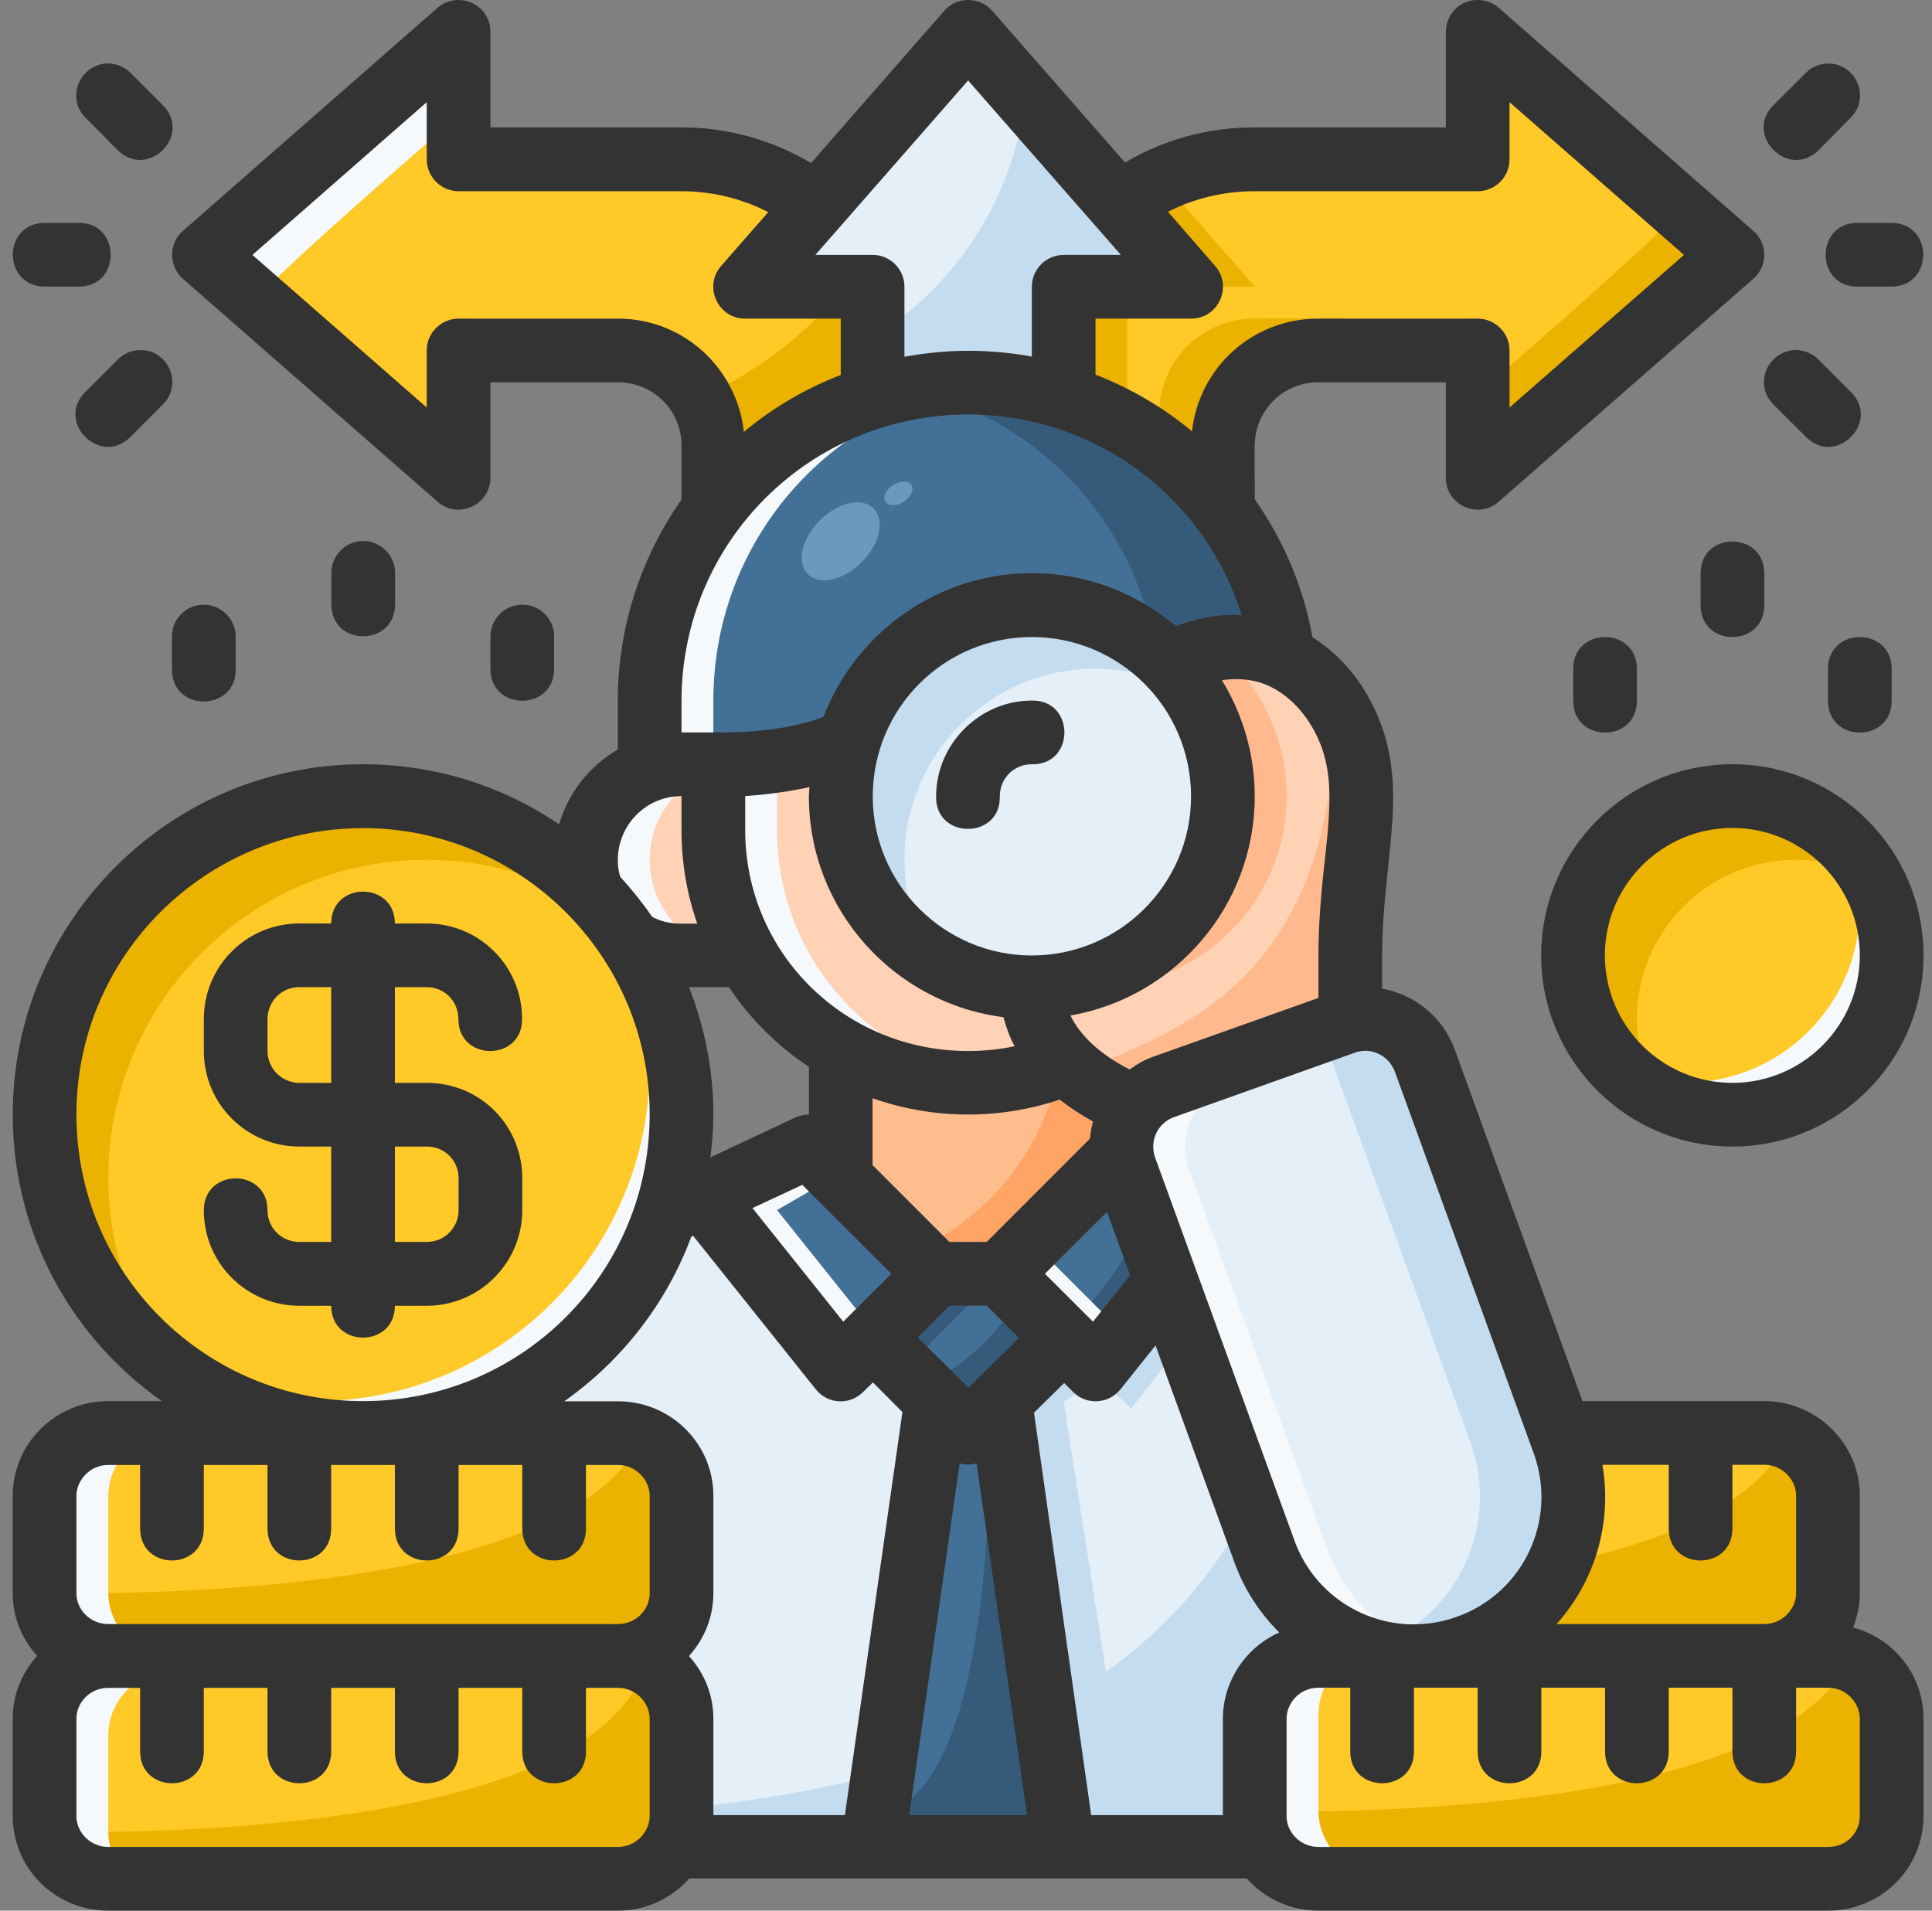 <?xml version="1.0" encoding="UTF-8"?><svg xmlns="http://www.w3.org/2000/svg" xmlns:xlink="http://www.w3.org/1999/xlink" height="45.0" preserveAspectRatio="xMidYMid meet" version="1.0" viewBox="1.2 1.5 45.5 45.0" width="45.5" zoomAndPan="magnify"><rect x="1.2" y="1.5" width="45.5" height="45.0" fill="#808080" stroke="none"/><g><g><path d="M 18 13.5 L 18 12 C 18 10.754 16.996 9.75 15.75 9.75 L 12 9.75 L 12 12.75 L 6 7.5 L 12 2.25 L 12 5.25 L 17.25 5.25 C 18.469 5.25 19.59 5.66 20.477 6.352 L 21.75 6.352 L 21.75 13.5 L 18 13.5" fill="#ffca28"/></g><g><path d="M 21.75 7.273 C 20.746 9.055 19.156 10.18 17.695 10.887 C 17.883 11.215 18 11.594 18 12 L 18 13.5 L 21.75 13.5 L 21.75 7.273" fill="#ecb200"/></g><g><path d="M 30 13.5 L 30 12 C 30 10.754 31.004 9.75 32.25 9.75 L 36 9.75 L 36 12.75 L 42 7.5 L 36 2.25 L 36 5.25 L 30.75 5.25 C 29.531 5.25 28.41 5.66 27.523 6.352 L 26.25 6.352 L 26.25 13.5 L 30 13.5" fill="#ffca28"/></g><g><path d="M 28.559 5.742 C 28.191 5.914 27.84 6.109 27.523 6.352 L 26.25 6.352 L 26.25 10.852 L 27.75 10.852 L 27.75 8.25 L 30.75 8.25 L 28.559 5.742" fill="#ecb200"/></g><g><path d="M 26.25 10.852 L 26.25 8.25 L 29.25 8.25 L 24 2.25 L 18.75 8.25 L 21.75 8.25 L 21.75 10.852 L 26.25 10.852" fill="#e4eff8"/></g><g><path d="M 25.371 3.816 C 24.922 6.816 23.215 8.527 21.75 9.465 L 21.75 10.852 L 26.25 10.852 L 26.25 8.25 L 29.25 8.25 L 25.371 3.816" fill="#c4dcf0"/></g><g><path d="M 45.75 24 C 45.75 26.07 44.07 27.75 42 27.75 C 39.93 27.75 38.25 26.07 38.25 24 C 38.25 21.93 39.93 20.25 42 20.25 C 44.07 20.25 45.75 21.93 45.75 24" fill="#ffca28"/></g><g><path d="M 42 20.25 C 39.93 20.25 38.25 21.93 38.25 24 C 38.25 25.375 39.004 26.641 40.215 27.297 C 39.91 26.746 39.75 26.129 39.75 25.5 C 39.75 23.43 41.43 21.75 43.5 21.75 C 44.125 21.75 44.738 21.906 45.285 22.203 C 44.629 21 43.371 20.254 42 20.25" fill="#ecb200"/></g><g><path d="M 36 29.637 C 35.863 29.656 35.707 29.711 35.512 29.844 C 35.66 29.812 35.816 29.773 36 29.703" fill="#c4dcf0"/></g><g><path d="M 31.941 30.461 L 27.75 28.5 L 24.75 31.5 L 23.25 31.5 L 20.25 28.5 L 16.059 30.461 C 14.328 31.293 12.828 31.945 12.543 33.746 L 11.277 42.426 C 10.992 44.227 12.848 45.75 14.793 45.75 L 35.25 45.75 L 35.082 43.293 C 35 43.219 34.926 43.156 34.832 43.059 C 33.16 41.359 35.051 41.828 34.156 39.617 C 33.262 37.406 32.23 39.059 32.25 36.672 C 32.27 34.285 33.277 35.957 34.207 33.762 C 34.293 33.562 34.344 33.391 34.387 33.234 L 34.277 31.816 C 33.629 31.258 32.816 30.883 31.941 30.461" fill="#e4eff8"/></g><g><path d="M 27.75 28.5 L 24.75 31.5 L 23.25 31.5 L 20.926 29.176 L 19.5 30 L 22.5 33.75 L 23.25 33 L 24.75 34.5 L 23.988 43.887 L 27.363 43.887 L 27.422 42 L 26.25 34.512 L 27.105 33.953 L 27.832 34.68 L 31.355 30.188 L 27.75 28.5" fill="#c4dcf0"/></g><g><path d="M 11.805 44.328 C 12.461 45.18 13.605 45.75 14.793 45.75 L 35.25 45.75 L 35.082 43.293 C 35 43.219 34.926 43.156 34.832 43.059 C 33.16 41.359 35.051 41.828 34.156 39.617 C 33.262 37.406 32.23 39.059 32.25 36.672 C 32.27 34.285 33.277 35.957 34.207 33.762 C 34.293 33.562 34.344 33.391 34.387 33.234 L 34.293 31.875 C 34.281 31.836 34.27 31.797 34.258 31.758 C 33.688 31.305 32.957 30.953 32.176 30.578 C 31.758 42.832 21 44.328 11.805 44.328" fill="#c4dcf0"/></g><g><path d="M 18 30 L 21 33.75 L 23.25 31.5 L 24.75 31.5 L 27 33.75 L 30 30 L 27.75 28.5 L 20.598 28.5 L 18 30" fill="#427096"/></g><g><path d="M 20.598 28.5 L 18 30 L 21 33.75 L 21.832 32.918 L 19.5 30 L 22.098 28.5 L 20.598 28.5" fill="#f5f9fb"/></g><g><path d="M 21 26.25 L 27 26.25 L 27 29.25 L 24.73 31.5 L 23.238 31.5 L 21 29.25 L 21 26.25" fill="#ffbd8d"/></g><g><path d="M 26.203 26.25 C 25.957 28.367 24.594 30.133 22.715 30.973 L 23.238 31.5 L 23.25 31.5 C 23.855 31.5 24.438 31.41 24.984 31.246 L 27 29.25 L 27 26.25 L 26.203 26.25" fill="#ffa465"/></g><g><path d="M 26.281 33 L 24 35.238 L 21.75 32.988 L 23.25 31.5 L 24.75 31.5 L 26.281 33" fill="#427096"/></g><g><path d="M 28.488 28.992 C 28.164 30.551 27.328 31.914 26.156 32.906 L 27 33.75 L 29.555 30.559 L 29.555 29.703 L 28.488 28.992" fill="#365b7a"/></g><g><path d="M 24.75 31.5 L 27 33.75 L 27.668 32.918 L 25.5 30.75 L 24.75 31.5" fill="#f5f9fb"/></g><g><path d="M 25.266 32.004 C 24.703 32.922 23.898 33.672 22.934 34.172 L 23.602 34.84 C 23.93 34.816 24.246 34.77 24.555 34.695 L 26.281 33 L 25.266 32.004" fill="#365b7a"/></g><g><path d="M 23.25 31.5 L 21.828 32.91 L 22.453 33.691 L 22.508 33.742 L 24.75 31.5 L 23.25 31.5" fill="#365b7a"/></g><g><path d="M 24.75 34.5 L 23.25 34.5 L 21.75 45 L 26.25 45 C 25.5 41.25 25.078 38.004 24.75 34.5" fill="#427096"/></g><g><path d="M 24.48 34.5 C 24.602 38.711 24.031 43.367 22.281 44.074 L 22.125 45 L 25.922 45 L 25.98 43.113 L 24.75 34.5" fill="#365b7a"/></g><g><path d="M 37.945 35.25 L 38.031 35.492 C 38.223 36.027 38.273 36.57 38.227 37.098 C 38.371 38.426 37.793 39.715 36.727 40.5 C 38.867 40.5 41.223 40.5 42.75 40.5 C 43.582 40.5 44.25 39.832 44.25 39 L 44.25 36.75 C 44.25 35.918 43.582 35.25 42.75 35.25 L 37.945 35.25" fill="#ffca28"/></g><g><path d="M 43.312 35.359 C 42.641 36.859 40.57 37.75 38.16 38.281 C 37.969 39.164 37.465 39.953 36.719 40.5 C 38.863 40.5 41.223 40.5 42.75 40.5 C 43.582 40.5 44.25 39.832 44.25 39 L 44.25 36.75 C 44.25 36.117 43.863 35.582 43.312 35.359" fill="#ecb200"/></g><g><path d="M 44.25 45.637 C 45.082 45.637 45.75 44.969 45.75 44.137 L 45.75 41.887 C 45.75 41.059 45.082 40.387 44.25 40.387 L 32.25 40.387 C 31.418 40.387 30.75 41.059 30.75 41.887 L 30.75 44.137 C 30.75 44.969 31.418 45.637 32.25 45.637 C 36.164 45.637 41.211 45.637 44.25 45.637" fill="#ffca28"/></g><g><path d="M 44.812 40.5 C 43.254 43.957 34.27 44.203 30.754 44.168 C 30.77 44.984 31.43 45.637 32.25 45.637 C 36.164 45.637 41.211 45.637 44.25 45.637 C 45.082 45.637 45.75 44.969 45.75 44.137 L 45.75 41.887 C 45.75 41.258 45.363 40.723 44.812 40.5" fill="#ecb200"/></g><g><path d="M 32.25 40.387 C 31.418 40.387 30.75 41.059 30.75 41.887 L 30.75 44.137 C 30.75 44.969 31.418 45.637 32.25 45.637 C 32.738 45.637 33.23 45.637 33.75 45.637 C 32.918 45.637 32.25 44.969 32.25 44.137 L 32.25 41.887 C 32.25 41.059 32.918 40.387 33.75 40.387 L 32.25 40.387" fill="#f5f9fb"/></g><g><path d="M 15.75 46.125 C 16.582 46.125 17.25 45.457 17.25 44.625 L 17.25 42.375 C 17.25 41.543 16.582 40.875 15.75 40.875 L 3.75 40.875 C 2.918 40.875 2.25 41.543 2.25 42.375 L 2.25 44.625 C 2.25 45.457 2.918 46.125 3.75 46.125 C 7.668 46.125 12.711 46.125 15.75 46.125" fill="#ffca28"/></g><g><path d="M 16.312 40.988 C 14.754 44.445 5.77 44.688 2.254 44.652 C 2.27 45.469 2.93 46.125 3.75 46.125 C 7.668 46.125 12.711 46.125 15.75 46.125 C 16.582 46.125 17.25 45.457 17.25 44.625 L 17.25 42.375 C 17.25 41.742 16.863 41.207 16.312 40.988" fill="#ecb200"/></g><g><path d="M 3.75 40.875 C 2.918 40.875 2.25 41.543 2.25 42.375 L 2.25 44.625 C 2.25 45.457 2.918 46.125 3.75 46.125 C 4.238 46.125 4.73 46.125 5.25 46.125 C 4.418 46.125 3.75 45.457 3.75 44.625 L 3.75 42.375 C 3.75 41.543 4.418 40.875 5.25 40.875 L 3.75 40.875" fill="#f5f9fb"/></g><g><path d="M 15.75 40.5 C 16.582 40.5 17.25 39.832 17.25 39 L 17.25 36.75 C 17.25 35.918 16.582 35.25 15.75 35.25 L 3.75 35.25 C 2.918 35.25 2.25 35.918 2.25 36.75 L 2.25 39 C 2.25 39.832 2.918 40.5 3.75 40.5 C 7.668 40.5 12.711 40.5 15.75 40.5" fill="#ffca28"/></g><g><path d="M 16.312 35.359 C 14.754 38.82 5.77 39.062 2.254 39.027 C 2.27 39.844 2.93 40.5 3.75 40.5 C 7.668 40.5 12.711 40.5 15.75 40.5 C 16.582 40.5 17.25 39.832 17.25 39 L 17.25 36.75 C 17.25 36.117 16.863 35.582 16.312 35.359" fill="#ecb200"/></g><g><path d="M 17.25 27.75 C 17.25 31.891 13.891 35.25 9.75 35.25 C 5.609 35.25 2.25 31.891 2.25 27.75 C 2.25 23.609 5.609 20.25 9.75 20.25 C 13.891 20.25 17.25 23.609 17.25 27.75" fill="#ffca28"/></g><g><path d="M 15.715 23.215 C 16.23 24.277 16.496 25.445 16.5 26.625 C 16.5 30.973 12.973 34.5 8.625 34.5 C 7.445 34.496 6.281 34.227 5.219 33.715 C 6.52 34.707 8.113 35.246 9.75 35.25 C 13.891 35.25 17.25 31.891 17.25 27.75 C 17.246 26.109 16.707 24.516 15.715 23.215" fill="#f5f9fb"/></g><g><path d="M 9.75 20.25 C 5.609 20.25 2.25 23.609 2.25 27.75 C 2.254 30.105 3.363 32.324 5.25 33.738 C 4.281 32.445 3.754 30.871 3.75 29.25 C 3.75 25.109 7.109 21.75 11.25 21.75 C 12.875 21.754 14.453 22.281 15.75 23.262 C 14.336 21.367 12.113 20.254 9.75 20.25" fill="#ecb200"/></g><g><path d="M 18 24 L 17.25 24 C 16.008 24 15 22.992 15 21.75 C 15 20.508 16.008 19.5 17.25 19.5 L 18.004 19.5 L 18 24" fill="#ffd1b5"/></g><g><path d="M 17.25 19.5 C 16.008 19.5 15 20.508 15 21.75 C 15 22.992 16.008 24 17.25 24 L 18 24 L 18 23.863 C 17.129 23.551 16.5 22.727 16.5 21.75 C 16.5 20.77 17.129 19.949 18 19.637 L 18 19.5 L 17.25 19.5" fill="#f5f9fb"/></g><g><path d="M 21.199 18.926 C 20.516 19.266 19.504 19.512 18 19.512 L 18 21.047 C 18 24.344 20.676 27 24 27 C 24.836 27 25.629 26.832 26.348 26.531 L 25.168 24.734 C 22.82 24.559 21.004 22.605 21 20.25 C 21 19.801 21.066 19.355 21.199 18.926" fill="#ffd1b5"/></g><g><path d="M 30.75 9 C 29.504 9 28.5 10.004 28.5 11.25 L 28.5 12.75 L 30.75 12.75 L 30.75 11.25 C 30.75 10.004 31.754 9 33 9 L 30.75 9" fill="#ecb200"/></g><g><path d="M 24 10.5 C 19.844 10.5 16.5 13.844 16.5 18 L 16.5 19.5 L 31.5 19.5 L 31.5 18 C 31.5 13.844 28.156 10.5 24 10.5" fill="#427096"/></g><g><path d="M 24 10.5 C 19.844 10.5 16.5 13.844 16.5 18 L 16.5 19.5 L 18 19.5 L 18 18 C 18 14.098 20.949 10.91 24.75 10.535 C 24.504 10.512 24.254 10.5 24 10.5" fill="#f5f9fb"/></g><g><path d="M 24 10.5 C 23.484 10.5 22.984 10.551 22.5 10.648 C 25.93 11.34 28.5 14.359 28.5 18 L 28.5 19.5 L 31.5 19.5 L 31.5 18 C 31.5 13.844 28.156 10.5 24 10.5" fill="#365b7a"/></g><g><path d="M 28.75 17.129 C 29.551 17.973 30 19.09 30 20.25 C 30 22.734 27.984 24.75 25.5 24.75 C 25.5 26.008 26.559 26.977 27.781 27.496 C 27.957 27.258 28.203 27.066 28.504 26.957 L 32.844 25.41 C 32.895 25.395 32.949 25.387 33 25.375 L 33 24.012 C 33 21.766 33.582 20.262 33 18.762 C 32.582 17.68 31.594 16.703 30.234 16.727 C 29.781 16.738 29.285 16.859 28.75 17.129" fill="#ffd1b5"/></g><g><path d="M 30 20.25 C 30 22.734 27.984 24.75 25.5 24.75 C 23.016 24.75 21 22.734 21 20.25 C 21 17.766 23.016 15.75 25.5 15.75 C 27.984 15.75 30 17.766 30 20.25" fill="#e4eff8"/></g><g><path d="M 19.5 19.402 C 19.059 19.469 18.578 19.512 18 19.512 L 18 21.047 C 18 24.344 20.676 27 24 27 C 24.254 27 24.504 26.98 24.75 26.949 C 21.781 26.586 19.5 24.094 19.5 21.047 L 19.5 19.402" fill="#f5f9fb"/></g><g><path d="M 26.582 26.773 C 26.934 27.066 27.348 27.309 27.781 27.496 C 27.957 27.258 28.203 27.066 28.504 26.957 L 32.844 25.41 C 32.895 25.395 32.949 25.387 33 25.375 L 33 24.012 C 33 21.766 33.582 20.262 33 18.762 C 32.91 18.531 32.789 18.305 32.648 18.09 C 32.648 24.945 28.496 25.863 26.582 26.773" fill="#ffb98d"/></g><g><path d="M 25.5 15.75 C 23.016 15.75 21 17.766 21 20.25 C 21.004 21.816 21.82 23.27 23.16 24.086 C 22.73 23.383 22.5 22.574 22.5 21.75 C 22.5 19.266 24.516 17.25 27 17.25 C 27.828 17.254 28.637 17.48 29.34 17.914 C 28.527 16.57 27.07 15.754 25.5 15.75" fill="#c4dcf0"/></g><g><path d="M 30 20.25 C 30 22.441 28.422 24.312 26.266 24.684 C 26.508 24.727 26.754 24.746 27 24.75 C 29.484 24.75 31.5 22.734 31.5 20.25 C 31.5 18.898 30.891 17.617 29.844 16.766 C 29.5 16.82 29.137 16.934 28.75 17.129 C 29.551 17.973 30 19.09 30 20.25" fill="#ffb98d"/></g><g><path d="M 36 10.781 L 36 12.75 L 42 7.5 L 40.801 6.449 C 39.586 7.664 37.621 9.363 36 10.781" fill="#ecb200"/></g><g><path d="M 12 4.219 L 12 2.25 L 6 7.5 L 7.199 8.551 C 8.414 7.336 10.379 5.637 12 4.219" fill="#f5f9fb"/></g><g><path d="M 44.742 21.449 C 44.91 21.906 45 22.387 45 22.875 C 45 25.152 43.152 27 40.875 27 C 40.387 27 39.902 26.91 39.445 26.738 C 40.137 27.387 41.051 27.75 42 27.75 C 44.07 27.75 45.75 26.07 45.75 24 C 45.75 23.051 45.387 22.141 44.742 21.449" fill="#f5f9fb"/></g><g><path d="M 3.75 35.25 C 2.918 35.25 2.25 35.918 2.25 36.75 L 2.25 39 C 2.25 39.832 2.918 40.5 3.75 40.5 C 4.238 40.5 4.73 40.5 5.25 40.5 C 4.418 40.5 3.75 39.832 3.75 39 L 3.75 36.75 C 3.75 35.918 4.418 35.25 5.25 35.25 L 3.75 35.25" fill="#f5f9fb"/></g><g><path d="M 38.031 35.492 C 38.73 37.449 37.715 39.586 35.758 40.285 C 33.801 40.98 31.664 39.969 30.969 38.008 L 27.695 29.012 C 27.418 28.23 27.824 27.375 28.605 27.094 L 32.844 25.586 C 33.629 25.309 34.484 25.715 34.762 26.496 L 38.031 35.492" fill="#e4eff8"/></g><g><path d="M 33.438 25.5 C 33.242 25.488 33.043 25.516 32.848 25.586 L 32.109 25.848 C 32.309 26.016 32.469 26.23 32.566 26.496 L 35.836 35.492 C 36.531 37.449 35.52 39.586 33.562 40.285 C 33.512 40.301 33.461 40.312 33.41 40.332 C 34.152 40.555 34.969 40.566 35.758 40.285 C 37.715 39.586 38.73 37.449 38.031 35.492 L 34.762 26.496 C 34.555 25.91 34.02 25.531 33.438 25.5" fill="#c4dcf0"/></g><g><path d="M 33.438 25.5 C 33.242 25.488 33.043 25.516 32.848 25.586 L 28.605 27.094 C 27.824 27.375 27.418 28.23 27.695 29.012 L 30.969 38.012 C 31.605 39.805 33.453 40.801 35.266 40.418 C 34.016 40.168 32.926 39.301 32.469 38.012 L 29.195 29.012 C 28.918 28.23 29.324 27.375 30.105 27.094 L 34.066 25.688 C 33.871 25.582 33.66 25.512 33.438 25.5" fill="#f5f9fb"/></g><g><path d="M 11.988 1.5 C 11.816 1.5 11.637 1.57 11.504 1.684 L 5.508 6.938 C 5.168 7.234 5.168 7.77 5.508 8.066 L 11.504 13.316 C 11.988 13.742 12.75 13.395 12.75 12.75 L 12.75 10.504 L 15.75 10.504 C 16.574 10.504 17.25 11.152 17.25 11.996 L 17.25 13.266 C 16.309 14.609 15.75 16.242 15.75 18.012 L 15.75 19.152 C 15.09 19.539 14.594 20.148 14.367 20.914 C 13.051 20.02 11.465 19.5 9.75 19.5 C 5.195 19.5 1.5 23.203 1.5 27.75 C 1.5 30.539 2.883 33.008 5.012 34.5 L 3.746 34.5 C 2.504 34.5 1.5 35.504 1.5 36.727 L 1.5 39.027 C 1.5 39.594 1.719 40.109 2.074 40.5 C 1.719 40.895 1.5 41.406 1.5 41.977 L 1.5 44.273 C 1.5 45.5 2.496 46.5 3.746 46.5 L 15.754 46.5 C 16.426 46.5 17.016 46.207 17.426 45.75 L 30.57 45.75 C 30.98 46.207 31.574 46.5 32.246 46.5 L 44.254 46.5 C 45.504 46.5 46.5 45.5 46.5 44.273 L 46.5 41.977 C 46.5 40.949 45.797 40.086 44.84 39.832 C 44.941 39.578 45 39.312 45 39.023 L 45 36.727 C 45 35.5 43.984 34.5 42.754 34.5 L 38.469 34.5 L 35.469 26.242 C 35.184 25.445 34.512 24.922 33.75 24.785 L 33.75 24.012 C 33.75 22.953 33.891 22.055 33.965 21.172 C 34.043 20.289 34.051 19.398 33.699 18.492 C 33.402 17.719 32.871 16.988 32.109 16.508 C 31.898 15.316 31.414 14.207 30.75 13.258 L 30.75 11.996 C 30.75 11.18 31.406 10.504 32.25 10.504 L 35.25 10.504 L 35.25 12.75 C 35.25 13.398 36.012 13.742 36.496 13.316 L 42.492 8.066 C 42.836 7.77 42.836 7.234 42.492 6.938 L 36.496 1.684 C 36.344 1.547 36.156 1.5 35.988 1.5 C 35.57 1.5 35.25 1.855 35.25 2.246 L 35.25 4.5 L 30.75 4.5 C 29.633 4.5 28.598 4.793 27.695 5.328 L 24.566 1.754 C 24.414 1.582 24.211 1.5 24 1.5 C 23.789 1.5 23.582 1.586 23.438 1.754 L 20.301 5.34 C 19.406 4.809 18.363 4.5 17.25 4.5 L 12.75 4.5 L 12.75 2.246 C 12.75 1.824 12.414 1.5 11.988 1.5 Z M 3.703 2.992 C 3.031 3.062 2.766 3.84 3.223 4.281 L 3.969 5.035 C 4.68 5.742 5.742 4.68 5.031 3.973 L 4.281 3.223 C 4.141 3.078 3.945 2.992 3.703 2.992 Z M 44.234 2.996 C 44.039 3.004 43.855 3.086 43.723 3.223 L 42.969 3.973 C 42.258 4.68 43.324 5.742 44.031 5.035 L 44.777 4.281 C 45.266 3.805 44.914 2.98 44.234 2.996 Z M 24 3.395 L 27.598 7.504 L 26.25 7.504 C 25.836 7.504 25.504 7.84 25.5 8.25 L 25.5 9.898 C 25.016 9.809 24.512 9.762 24 9.762 C 23.484 9.762 22.988 9.816 22.5 9.902 L 22.5 8.25 C 22.5 7.84 22.164 7.504 21.754 7.504 L 20.402 7.504 Z M 11.25 3.906 L 11.25 5.25 C 11.25 5.664 11.582 6 11.996 6.004 L 17.25 6.004 C 17.992 6.004 18.68 6.184 19.293 6.496 L 18.188 7.758 C 17.758 8.242 18.105 9.008 18.75 9.004 L 21 9.004 L 21 10.332 C 20.164 10.656 19.395 11.105 18.719 11.672 C 18.555 10.176 17.305 9.004 15.75 9.004 L 11.996 9.004 C 11.586 9.008 11.25 9.34 11.25 9.75 L 11.25 11.098 L 7.145 7.504 Z M 36.75 3.906 L 40.859 7.504 L 36.75 11.098 L 36.75 9.75 C 36.75 9.336 36.41 9.004 35.996 9.004 L 32.25 9.004 C 30.691 9.004 29.434 10.164 29.273 11.66 C 28.594 11.094 27.836 10.648 27 10.324 L 27 9.004 L 29.25 9.004 C 29.895 9.008 30.242 8.242 29.812 7.758 L 28.707 6.488 C 29.316 6.176 30.008 6.004 30.75 6.004 L 35.996 6.004 C 36.414 6.004 36.754 5.668 36.75 5.25 Z M 2.258 6.75 C 1.246 6.75 1.254 8.25 2.258 8.25 L 3.039 8.25 C 4.062 8.273 4.062 6.727 3.039 6.75 Z M 44.961 6.75 C 43.941 6.727 43.941 8.273 44.961 8.25 L 45.742 8.25 C 46.742 8.25 46.746 6.75 45.742 6.75 Z M 43.453 9.742 C 42.781 9.809 42.512 10.586 42.969 11.031 L 43.723 11.781 C 44.43 12.516 45.516 11.426 44.777 10.719 L 44.031 9.973 C 43.891 9.828 43.695 9.742 43.453 9.742 Z M 4.484 9.746 C 4.289 9.75 4.105 9.832 3.969 9.973 L 3.223 10.719 C 2.484 11.426 3.57 12.516 4.281 11.781 L 5.031 11.031 C 5.52 10.551 5.168 9.723 4.484 9.746 Z M 24 11.262 C 27.043 11.262 29.59 13.254 30.441 15.984 C 29.949 15.961 29.43 16.043 28.891 16.246 C 27.977 15.473 26.797 15 25.5 15 C 23.262 15 21.348 16.418 20.594 18.383 C 20.082 18.582 19.273 18.746 18.293 18.75 L 17.25 18.75 L 17.25 18.012 C 17.25 14.258 20.277 11.262 24 11.262 Z M 9.738 14.242 C 9.328 14.25 9 14.59 9.004 15 L 9.004 15.754 C 9.027 16.73 10.48 16.73 10.504 15.754 L 10.504 15 C 10.508 14.578 10.16 14.234 9.738 14.242 Z M 42 14.254 C 41.625 14.254 41.25 14.504 41.25 15.004 L 41.25 15.754 C 41.25 16.754 42.75 16.754 42.75 15.754 L 42.75 15.004 C 42.75 14.504 42.375 14.254 42 14.254 Z M 5.988 15.742 C 5.574 15.75 5.242 16.086 5.25 16.5 L 5.25 17.254 C 5.227 18.277 6.77 18.277 6.75 17.254 L 6.75 16.5 C 6.754 16.082 6.41 15.738 5.988 15.742 Z M 13.488 15.742 C 13.074 15.75 12.746 16.09 12.75 16.5 L 12.75 17.254 C 12.75 18.254 14.25 18.254 14.25 17.254 L 14.25 16.5 C 14.258 16.078 13.91 15.734 13.488 15.742 Z M 25.5 16.504 C 27.566 16.504 29.25 18.176 29.25 20.258 C 29.25 22.336 27.555 24.004 25.5 24.004 C 23.449 24.004 21.754 22.336 21.754 20.258 C 21.754 18.176 23.438 16.504 25.5 16.504 Z M 39 16.504 C 38.625 16.504 38.25 16.754 38.25 17.254 L 38.25 18.004 C 38.25 19.004 39.75 19.004 39.75 18.004 L 39.75 17.254 C 39.75 16.754 39.375 16.504 39 16.504 Z M 45 16.504 C 44.625 16.504 44.25 16.754 44.25 17.254 L 44.25 18.004 C 44.25 19.004 45.75 19.004 45.75 18.004 L 45.75 17.254 C 45.75 16.754 45.375 16.504 45 16.504 Z M 30.293 17.496 C 30.605 17.492 30.887 17.555 31.125 17.676 C 31.672 17.945 32.078 18.469 32.301 19.035 C 32.531 19.629 32.539 20.242 32.473 21.047 C 32.402 21.852 32.25 22.828 32.25 24.016 L 32.25 25.004 L 28.352 26.391 C 28.152 26.461 27.973 26.566 27.805 26.688 C 27.484 26.527 27.188 26.332 26.949 26.113 C 26.707 25.895 26.531 25.664 26.41 25.418 C 28.875 24.988 30.75 22.836 30.75 20.258 C 30.75 19.254 30.465 18.32 29.977 17.52 C 30.086 17.504 30.191 17.496 30.293 17.496 Z M 25.5 18 C 24.27 18 23.246 19.023 23.246 20.258 C 23.223 21.277 24.77 21.277 24.746 20.258 C 24.746 19.832 25.078 19.5 25.5 19.5 C 26.523 19.523 26.523 17.98 25.5 18 Z M 42 19.5 C 39.5 19.5 37.496 21.527 37.496 24.004 C 37.496 26.48 39.512 28.504 42 28.504 C 44.488 28.504 46.5 26.48 46.5 24.004 C 46.5 21.527 44.496 19.5 42 19.5 Z M 20.262 20.039 C 20.262 20.113 20.25 20.184 20.25 20.258 C 20.25 22.922 22.25 25.129 24.832 25.457 C 24.895 25.695 24.98 25.926 25.094 26.141 C 24.742 26.215 24.375 26.254 24 26.254 C 21.094 26.254 18.75 23.945 18.75 21.051 L 18.75 20.25 C 19.289 20.211 19.797 20.141 20.262 20.039 Z M 17.25 20.25 L 17.25 21.051 C 17.25 21.824 17.379 22.562 17.621 23.254 L 17.25 23.254 C 16.992 23.254 16.77 23.207 16.559 23.094 C 16.34 22.773 16.066 22.434 15.805 22.148 C 15.766 22.012 15.75 21.902 15.75 21.754 C 15.75 20.93 16.414 20.25 17.25 20.25 Z M 42 21 C 43.645 21 45 22.336 45 24 C 45 25.668 43.645 27.004 42 27.004 C 40.352 27.004 38.996 25.668 38.996 24 C 38.996 22.336 40.352 21 42 21 Z M 9.75 21.004 C 13.457 21.004 16.5 24.012 16.5 27.75 C 16.5 31.488 13.473 34.5 9.75 34.5 C 6.027 34.5 3 31.488 3 27.75 C 3 24.012 6.043 21.004 9.75 21.004 Z M 9.75 22.5 C 9.375 22.5 9 22.75 9 23.25 L 8.246 23.25 C 7.012 23.25 6 24.25 6 25.504 L 6 26.25 C 6 27.508 7.016 28.504 8.25 28.504 L 9 28.504 L 9 30.75 L 8.25 30.75 C 7.84 30.75 7.5 30.43 7.5 30.004 C 7.5 29.004 6 29.004 6 30.004 C 6 31.258 7.016 32.254 8.25 32.254 L 9 32.254 C 9 33.254 10.5 33.254 10.5 32.254 L 11.25 32.254 C 12.5 32.254 13.5 31.234 13.5 30.004 L 13.5 29.25 C 13.5 28.016 12.52 27.004 11.25 27.004 L 10.5 27.004 L 10.5 24.75 L 11.25 24.75 C 11.68 24.75 11.996 25.094 11.996 25.504 C 11.996 26.504 13.496 26.504 13.496 25.504 C 13.496 24.246 12.484 23.25 11.25 23.25 L 10.5 23.25 C 10.5 22.75 10.125 22.5 9.75 22.5 Z M 8.246 24.75 L 9 24.75 L 9 27.004 L 8.25 27.004 C 7.852 27.004 7.5 26.68 7.5 26.25 L 7.5 25.504 C 7.5 25.094 7.82 24.75 8.246 24.75 Z M 17.426 24.75 L 18.367 24.75 C 18.863 25.492 19.504 26.133 20.25 26.625 L 20.25 27.75 C 20.246 27.75 20.242 27.75 20.242 27.75 C 20.133 27.75 20.027 27.777 19.93 27.82 L 17.93 28.758 C 17.973 28.426 18 28.09 18 27.75 C 18 26.691 17.793 25.684 17.426 24.75 Z M 33.398 26.25 C 33.691 26.27 33.953 26.465 34.055 26.754 L 37.328 35.75 C 37.879 37.309 37.082 39.02 35.504 39.582 C 35.117 39.719 34.719 39.773 34.332 39.754 C 33.168 39.688 32.094 38.945 31.676 37.758 L 28.402 28.758 C 28.27 28.379 28.453 27.949 28.855 27.809 L 33.098 26.297 C 33.199 26.258 33.297 26.246 33.398 26.25 Z M 21.75 27.367 C 22.453 27.613 23.207 27.75 24 27.75 C 24.754 27.75 25.48 27.625 26.16 27.398 C 26.402 27.594 26.668 27.762 26.941 27.914 C 26.906 28.047 26.883 28.18 26.871 28.316 L 24.438 30.75 L 23.559 30.75 L 21.75 28.941 Z M 10.5 28.504 L 11.25 28.504 C 11.68 28.504 12 28.84 12 29.25 L 12 30.004 C 12 30.406 11.68 30.75 11.25 30.75 L 10.5 30.75 Z M 20.094 29.406 L 22.191 31.5 L 21.059 32.629 L 18.922 29.953 Z M 27.27 30.043 L 27.816 31.535 L 26.941 32.629 L 25.809 31.5 Z M 17.523 30.605 L 20.414 34.223 C 20.691 34.574 21.215 34.602 21.531 34.281 L 21.758 34.059 L 22.453 34.758 L 21.098 44.25 L 18 44.25 L 18 41.977 C 18 41.41 17.781 40.895 17.426 40.504 C 17.781 40.109 18 39.598 18 39.027 L 18 36.727 C 18 35.5 16.996 34.504 15.754 34.504 L 14.488 34.504 C 15.84 33.551 16.895 32.203 17.48 30.629 Z M 23.562 32.25 L 24.438 32.25 L 25.199 33.012 L 24.008 34.184 L 22.816 33 Z M 28.414 33.188 L 30.262 38.27 C 30.496 38.926 30.863 39.488 31.328 39.949 C 30.539 40.297 30 41.098 30 41.977 L 30 44.25 L 26.898 44.25 L 25.551 34.773 L 26.262 34.074 L 26.469 34.281 C 26.785 34.602 27.309 34.57 27.586 34.223 Z M 24.199 35.965 L 25.387 44.25 L 22.613 44.25 L 23.801 35.965 C 23.93 36.004 24.07 36 24.199 35.965 Z M 42 36 L 42.754 36 C 43.188 36 43.5 36.363 43.5 36.727 L 43.5 39.023 C 43.5 39.383 43.188 39.75 42.754 39.75 L 37.859 39.75 C 38.754 38.75 39.176 37.379 38.938 36 L 40.5 36 L 40.5 37.5 C 40.5 38.504 42 38.504 42 37.5 Z M 3.746 36.004 L 4.5 36.004 L 4.5 37.5 C 4.5 38.504 6 38.504 6 37.5 L 6 36.004 L 7.5 36.004 L 7.5 37.5 C 7.5 38.504 9 38.504 9 37.5 L 9 36.004 L 10.5 36.004 L 10.5 37.5 C 10.5 38.504 12 38.504 12 37.5 L 12 36.004 L 13.5 36.004 L 13.5 37.5 C 13.5 38.504 15 38.504 15 37.5 L 15 36.004 L 15.754 36.004 C 16.188 36.004 16.5 36.367 16.5 36.727 L 16.5 39.027 C 16.5 39.395 16.191 39.75 15.758 39.75 L 3.746 39.75 C 3.328 39.75 3 39.414 3 39.027 L 3 36.727 C 3 36.371 3.312 36.004 3.746 36.004 Z M 32.246 41.25 L 33 41.25 L 33 42.75 C 33 43.75 34.5 43.75 34.5 42.75 L 34.5 41.25 L 36 41.25 L 36 42.75 C 36 43.75 37.5 43.75 37.5 42.75 L 37.5 41.25 L 39 41.25 L 39 42.75 C 39 43.75 40.5 43.75 40.5 42.75 L 40.5 41.25 L 42 41.25 L 42 42.75 C 42 43.75 43.5 43.75 43.5 42.75 L 43.5 41.25 L 44.254 41.25 C 44.688 41.25 45 41.613 45 41.977 L 45 44.277 C 45 44.664 44.688 45 44.254 45 L 32.246 45 C 31.836 45 31.5 44.664 31.5 44.277 L 31.5 41.977 C 31.5 41.609 31.812 41.25 32.246 41.25 Z M 3.746 41.254 L 4.5 41.254 L 4.5 42.75 C 4.5 43.75 6 43.75 6 42.75 L 6 41.254 L 7.5 41.254 L 7.5 42.75 C 7.5 43.75 9 43.75 9 42.75 L 9 41.254 L 10.5 41.254 L 10.5 42.75 C 10.5 43.75 12 43.75 12 42.75 L 12 41.254 L 13.5 41.254 L 13.5 42.75 C 13.5 43.75 15 43.75 15 42.75 L 15 41.254 L 15.758 41.254 C 16.191 41.254 16.5 41.621 16.5 41.977 L 16.5 44.277 C 16.5 44.633 16.188 45 15.754 45 L 3.746 45 C 3.336 45 3 44.664 3 44.277 L 3 41.977 C 3 41.605 3.312 41.254 3.746 41.254" fill="#333"/></g><g><path d="M 22.488 12.844 C 22.41 12.844 22.316 12.871 22.23 12.926 C 22.062 13.035 21.984 13.211 22.055 13.32 C 22.121 13.426 22.316 13.426 22.484 13.316 C 22.656 13.207 22.734 13.027 22.664 12.922 C 22.629 12.867 22.566 12.84 22.488 12.844 Z M 21.285 13.336 C 21.035 13.371 20.746 13.516 20.508 13.758 C 20.078 14.184 19.953 14.754 20.227 15.023 C 20.496 15.297 21.066 15.172 21.492 14.742 C 21.922 14.316 22.047 13.746 21.773 13.477 C 21.707 13.406 21.621 13.363 21.523 13.344 C 21.449 13.328 21.371 13.328 21.285 13.336" fill="#6a98be"/></g></g></svg>